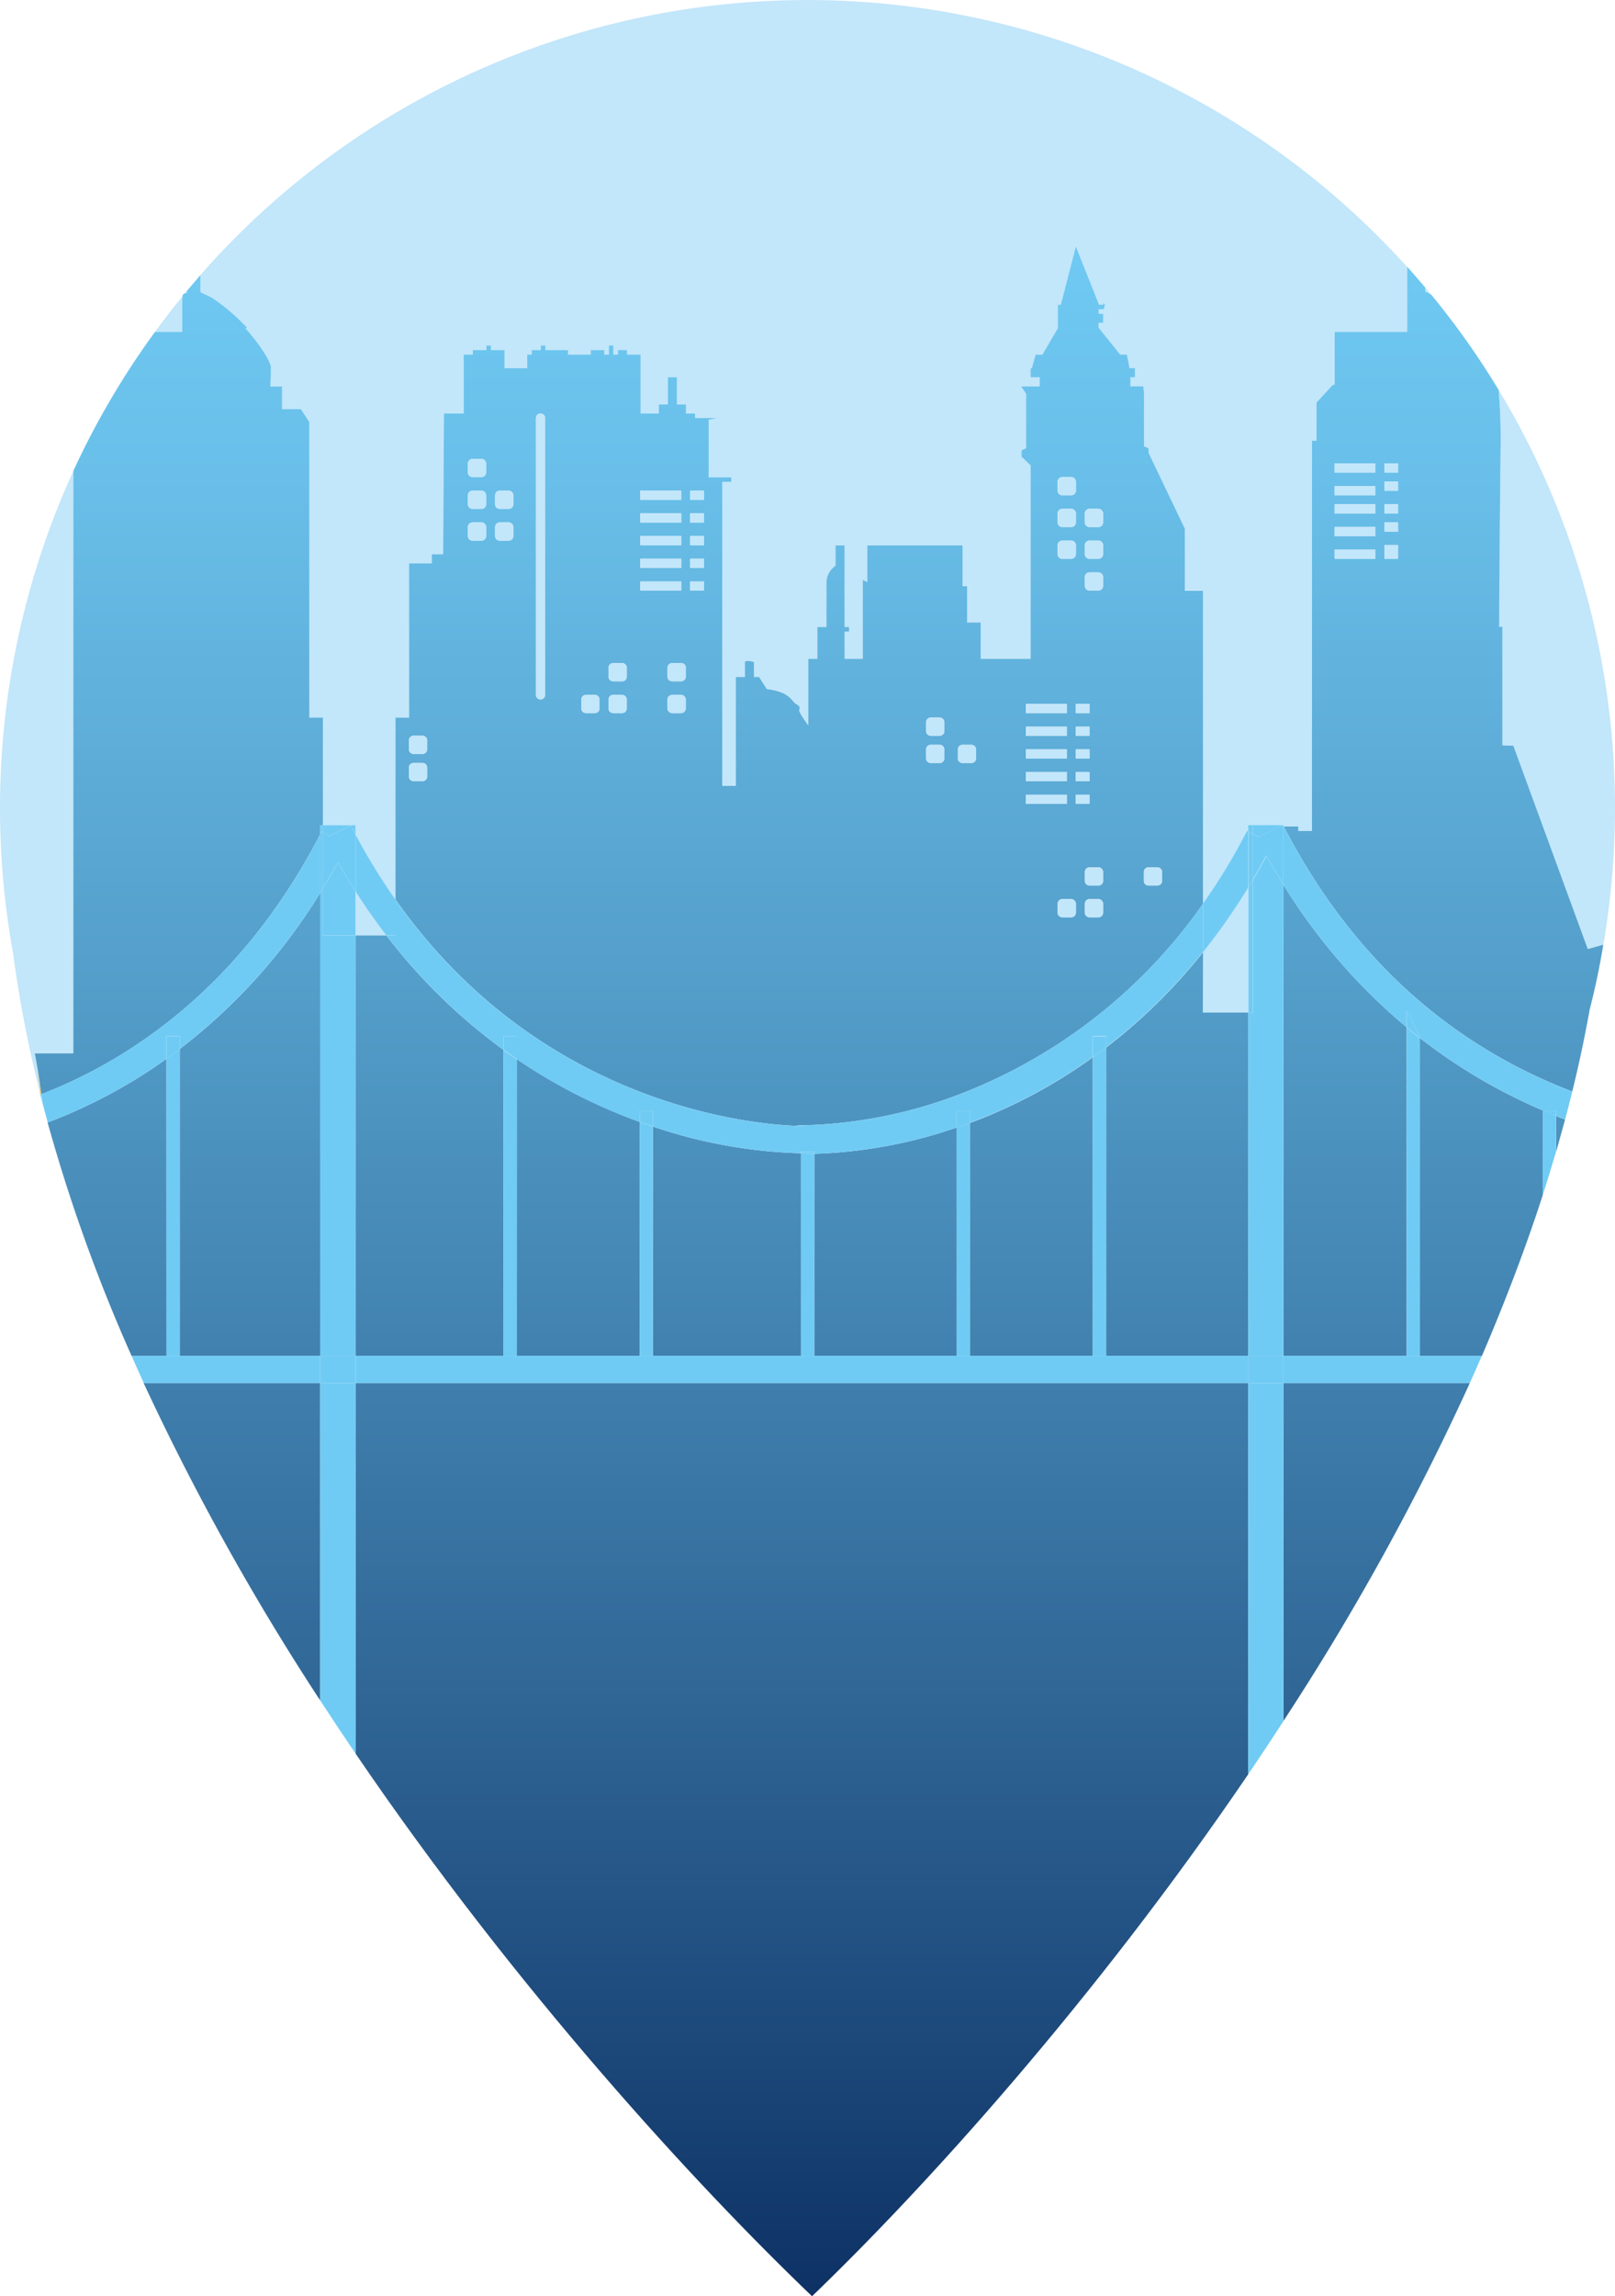<?xml version="1.0" encoding="utf-8"?>
<svg xmlns="http://www.w3.org/2000/svg" xmlns:xlink="http://www.w3.org/1999/xlink" viewBox="0 0 356 506">
  <defs>
    <style>.cls-1{fill:#c2e6fa;}.cls-2{fill:#fdc556;}.cls-3{fill:url(#Sfumatura_senza_nome_33);}.cls-4{fill:url(#Sfumatura_senza_nome_33-2);}.cls-5{fill:url(#Sfumatura_senza_nome_33-3);}.cls-6{fill:url(#Sfumatura_senza_nome_33-4);}.cls-7{fill:url(#Sfumatura_senza_nome_33-5);}.cls-8{fill:url(#Sfumatura_senza_nome_33-6);}.cls-9{fill:url(#Sfumatura_senza_nome_33-7);}.cls-10{fill:url(#Sfumatura_senza_nome_33-8);}.cls-11{fill:url(#Sfumatura_senza_nome_33-9);}.cls-12{fill:url(#Sfumatura_senza_nome_33-10);}.cls-13{fill:url(#Sfumatura_senza_nome_33-11);}.cls-14{fill:url(#Sfumatura_senza_nome_33-12);}.cls-15{fill:url(#Sfumatura_senza_nome_33-13);}.cls-16{fill:url(#Sfumatura_senza_nome_33-14);}.cls-17{fill:url(#Sfumatura_senza_nome_33-15);}.cls-18{fill:url(#Sfumatura_senza_nome_33-16);}.cls-19{fill:url(#Sfumatura_senza_nome_33-17);}.cls-20{fill:url(#Sfumatura_senza_nome_33-18);}.cls-21{fill:#70cbf4;}</style>
    <linearGradient id="Sfumatura_senza_nome_33" x1="343.99" y1="47.46" x2="343.99" y2="524.52" gradientUnits="userSpaceOnUse">
      <stop offset="0" stop-color="#70cbf4"/>
      <stop offset="0.13" stop-color="#68bee8"/>
      <stop offset="0.36" stop-color="#539dc9"/>
      <stop offset="0.68" stop-color="#306797"/>
      <stop offset="1" stop-color="#092a5e"/>
    </linearGradient>
    <linearGradient id="Sfumatura_senza_nome_33-2" x1="318.2" y1="47.46" x2="318.2" y2="524.52" xlink:href="#Sfumatura_senza_nome_33"/>
    <linearGradient id="Sfumatura_senza_nome_33-3" x1="39.42" y1="47.46" x2="39.42" y2="524.52" xlink:href="#Sfumatura_senza_nome_33"/>
    <linearGradient id="Sfumatura_senza_nome_33-4" x1="160.24" y1="47.46" x2="160.24" y2="524.52" xlink:href="#Sfumatura_senza_nome_33"/>
    <linearGradient id="Sfumatura_senza_nome_33-5" x1="296.5" y1="47.46" x2="296.5" y2="524.52" xlink:href="#Sfumatura_senza_nome_33"/>
    <linearGradient id="Sfumatura_senza_nome_33-6" x1="176.18" y1="47.46" x2="176.18" y2="524.52" xlink:href="#Sfumatura_senza_nome_33"/>
    <linearGradient id="Sfumatura_senza_nome_33-7" x1="23.59" y1="47.46" x2="23.59" y2="524.52" xlink:href="#Sfumatura_senza_nome_33"/>
    <linearGradient id="Sfumatura_senza_nome_33-8" x1="303.48" y1="47.46" x2="303.48" y2="524.52" xlink:href="#Sfumatura_senza_nome_33"/>
    <linearGradient id="Sfumatura_senza_nome_33-9" x1="127.46" y1="47.46" x2="127.46" y2="524.52" xlink:href="#Sfumatura_senza_nome_33"/>
    <linearGradient id="Sfumatura_senza_nome_33-10" x1="326.65" y1="47.46" x2="326.65" y2="524.52" xlink:href="#Sfumatura_senza_nome_33"/>
    <linearGradient id="Sfumatura_senza_nome_33-11" x1="94.69" y1="47.46" x2="94.69" y2="524.52" xlink:href="#Sfumatura_senza_nome_33"/>
    <linearGradient id="Sfumatura_senza_nome_33-12" x1="195.18" y1="47.46" x2="195.18" y2="524.52" xlink:href="#Sfumatura_senza_nome_33"/>
    <linearGradient id="Sfumatura_senza_nome_33-13" x1="51.12" y1="47.46" x2="51.12" y2="524.52" xlink:href="#Sfumatura_senza_nome_33"/>
    <linearGradient id="Sfumatura_senza_nome_33-14" x1="176.76" y1="47.46" x2="176.76" y2="524.52" xlink:href="#Sfumatura_senza_nome_33"/>
    <linearGradient id="Sfumatura_senza_nome_33-15" x1="259.48" y1="47.46" x2="259.48" y2="524.52" xlink:href="#Sfumatura_senza_nome_33"/>
    <linearGradient id="Sfumatura_senza_nome_33-16" x1="227.34" y1="47.46" x2="227.34" y2="524.52" xlink:href="#Sfumatura_senza_nome_33"/>
    <linearGradient id="Sfumatura_senza_nome_33-17" x1="158.07" y1="47.46" x2="158.07" y2="420.99" xlink:href="#Sfumatura_senza_nome_33"/>
    <linearGradient id="Sfumatura_senza_nome_33-18" x1="55.1" y1="47.46" x2="55.1" y2="524.52" xlink:href="#Sfumatura_senza_nome_33"/>
  </defs>
  <title>newRisorsa 120</title>
  <g id="Livello_2" data-name="Livello 2">
    <g id="sfondo">
      <path class="cls-1" d="M315.55,65c-.45-.55-.91-1.09-1.37-1.63v.91A6.32,6.32,0,0,1,315.55,65Z"/>
      <path class="cls-1" d="M16.18,232.13V103.77A178.71,178.71,0,0,0,2.86,209.92a271.74,271.74,0,0,0,6,31.08,74.31,74.31,0,0,0-1.15-8.87Z"/>
      <path class="cls-1" d="M47,65.8a43.84,43.84,0,0,1,7.43,6.37s-.28.11-.32.16c3.19,3.55,5.54,7.33,5.6,8.54,0,.95-.11,3.26-.1,4.26h2.56v5h4.15L68.18,93v65.16h3v23.69h7.19v2a137,137,0,0,0,8.81,14.36V158.13h3v-34h5v-2h2.51l.17-31h4.32v-13h2v-1h3v-1h1v1h3v4h5v-3h1v-1h2v-1h1v1h5v1h5v-1h3v1h1v-2h1v2h1v-1h2v1h3v13h4v-2h2v-6h2v6h2v2h2v1H158l.22,0v0H158l-1.78.38v12.62h5v1h-2v67h3v-24h2v-3.21c0-.69,2-.09,2-.09v3.3h1.13s.31.51,1.69,2.67c4.74.6,5.23,2.23,6.27,3.18,1,.52,1,1,.88,1.38s2,3.45,2,3.45V145.13h2v-7h2v-9.46a4.6,4.6,0,0,1,2-4.06v-4.48h2v18h1v1h-1v6h4V127.72l1,.51v-8.1h21v9h1v8h3v8h11V102.48l-2-1.88V99.18l1-.46v-12l-1-1.49v-.14h4v-2h-2v-2h.27l.84-3h1.49l3.4-5.8v-5.2h.67l3.33-12.92v.13l5.09,12.79h.91v-.5l.32.5h.09l-.29,1h-1.12v1h1v2h-1V72.2l4.74,5.93h1.49l.59,3h1.18v2h-1v2H252l.18,1.17v12l1,.42v1l8,16.73,0,.35v13.29h4v69a134.37,134.37,0,0,0,9.7-16l.26.13v-1.41h7.5l.13-.07,0,.07h.12v.23a.56.56,0,0,1,.05.08h3.2v1h3v-86h1V88.72l3.53-3.85.47-.12V73.13h16V58.79a178,178,0,0,0-266,1.85V64.3C44.18,64.52,45.92,65.07,47,65.8Z"/>
      <path class="cls-1" d="M41.18,64.15l-.4.47a1.16,1.16,0,0,1,.4-.06Z"/>
      <path class="cls-1" d="M40.18,66.5a7,7,0,0,1,.06-1.22q-3.14,3.84-6.07,7.85h6Z"/>
      <path class="cls-1" d="M330.8,97.48c-.15,13.42-.37,31.65-.33,40.65h.71v26.11l2.41.09L350,209.13l3.43-.95A178.21,178.21,0,0,0,330.36,85.93C330.57,88.91,330.85,92.94,330.8,97.48Z"/>
      <path class="cls-1" d="M275.14,223.13V195.59a138.48,138.48,0,0,1-10,14.26v13.28Z"/>
      <path class="cls-1" d="M85.17,206.13q-3.49-4.56-6.8-9.73v9.73Z"/>
      <path class="cls-2" d="M8.82,241c0,.06,0,.12,0,.18h0Z"/>
      <path class="cls-2" d="M9.05,241.1l0,0q-.54-4.43-1.42-9A74.31,74.31,0,0,1,8.82,241l0,.17Z"/>
      <path class="cls-3" d="M343,245.9v8q1-3.6,2-7.2-.6-.21-1.2-.45Z"/>
      <path class="cls-4" d="M350,209.13l-16.41-44.8-2.41-.09V138.13h-.71c0-9,.18-27.23.33-40.65.05-4.54-.23-8.57-.44-11.55A177.7,177.7,0,0,0,315.55,65a6.32,6.32,0,0,0-1.37-.72v-.91q-2-2.34-4-4.6V73.13h-16V84.75l-.47.12-3.53,3.85v8.41h-1v86h-3v-1H283c14.43,27.93,35.58,47.47,62.86,58.12l.72.28q2.22-9,3.84-18.07c1.21-4.69,2.21-9.46,3-14.28Zm-46.82-86h-9v-2h9Zm0-5h-9v-2h9Zm0-5h-9v-2h9Zm0-4h-9v-2h9Zm0-5h-9v-2h9Zm5,19h-3v-3h3Zm0-6h-3v-2h3Zm0-4h-3v-2h3Zm0-5h-3v-2h3Zm0-4h-3v-2h3Z"/>
      <path class="cls-5" d="M68.18,93l-1.85-2.84H62.18v-5H59.62c0-1,.1-3.31.1-4.26-.06-1.21-2.41-5-5.6-8.54,0,0,.28-.12.32-.16A43.84,43.84,0,0,0,47,65.8c-1.09-.73-2.83-1.28-2.83-1.5V60.64c-1,1.16-2,2.32-3,3.51v.41a1.16,1.16,0,0,0-.4.06.74.74,0,0,0-.54.66,7,7,0,0,0-.06,1.22v6.63h-6a178.33,178.33,0,0,0-18,30.64V232.13H7.67q.88,4.53,1.42,9c18.18-7,43.54-22.66,61.49-57.26v-2h.6V158.13h-3Z"/>
      <path class="cls-6" d="M176.56,298.77V254.13a110.23,110.23,0,0,1-32.65-5.89v50.53Z"/>
      <path class="cls-7" d="M310.08,226.38A128.51,128.51,0,0,1,282.93,195V298.77h27.15Z"/>
      <path class="cls-8" d="M177.14,248.13h0c.18,0-1.16-.09-1.72-.13h0a103.27,103.27,0,0,0,36.44-7,116.46,116.46,0,0,0,53.32-41.84v-69h-4V116.84l0-.35-8-16.73v-1l-1-.42v-12L252,85.13h-2.82v-2h1v-2H249l-.59-3h-1.49l-4.74-5.93V71.13h1v-2h-1v-1h1.12l.29-1h-.09l-.32-.5v.5h-.91l-5.09-12.79v-.13l-3.33,12.92h-.67v5.2l-3.4,5.8h-1.49l-.84,3h-.27v2h2v2h-4v.14l1,1.49v12l-1,.46v1.42l2,1.88v42.65h-11v-8h-3v-8h-1v-9h-21v8.1l-1-.51v17.41h-4v-6h1v-1h-1v-18h-2v4.48a4.6,4.6,0,0,0-2,4.06v9.46h-2v7h-2v14.68s-2.2-3-2-3.45.15-.86-.88-1.38c-1-.95-1.53-2.58-6.27-3.18-1.38-2.16-1.69-2.67-1.69-2.67h-1.13v-3.3s-2-.6-2,.09v3.21h-2v24h-3v-67h2v-1h-5V92.51l1.78-.38h-4.78v-1h-2v-2h-2v-6h-2v6h-2v2h-4v-13h-3v-1h-2v1h-1v-2h-1v2h-1v-1h-3v1h-5v-1h-5v-1h-1v1h-2v1h-1v3h-5v-4h-3v-1h-1v1h-3v1h-2v13H97.86l-.17,31H95.18v2h-5v34h-3v40.09C121.29,246.66,172.13,248.13,177.14,248.13Zm75-56a1,1,0,0,1,1-1h2a1,1,0,0,1,1,1v2a1,1,0,0,1-1,1h-2a1,1,0,0,1-1-1Zm-15,9a1,1,0,0,1-1,1h-2a1,1,0,0,1-1-1v-2a1,1,0,0,1,1-1h2a1,1,0,0,1,1,1Zm3-36v2h-3v-2Zm-3-3v-2h3v2Zm3,8v2h-3v-2Zm0,5v2h-3v-2Zm3,26a1,1,0,0,1-1,1h-2a1,1,0,0,1-1-1v-2a1,1,0,0,1,1-1h2a1,1,0,0,1,1,1Zm0-7a1,1,0,0,1-1,1h-2a1,1,0,0,1-1-1v-2a1,1,0,0,1,1-1h2a1,1,0,0,1,1,1Zm-4-81a1,1,0,0,1,1-1h2a1,1,0,0,1,1,1v2a1,1,0,0,1-1,1h-2a1,1,0,0,1-1-1Zm0,7a1,1,0,0,1,1-1h2a1,1,0,0,1,1,1v2a1,1,0,0,1-1,1h-2a1,1,0,0,1-1-1Zm0,7a1,1,0,0,1,1-1h2a1,1,0,0,1,1,1v2a1,1,0,0,1-1,1h-2a1,1,0,0,1-1-1Zm1,28v2h-3v-2Zm-7-49a1,1,0,0,1,1-1h2a1,1,0,0,1,1,1v2a1,1,0,0,1-1,1h-2a1,1,0,0,1-1-1Zm0,7a1,1,0,0,1,1-1h2a1,1,0,0,1,1,1v2a1,1,0,0,1-1,1h-2a1,1,0,0,1-1-1Zm0,7a1,1,0,0,1,1-1h2a1,1,0,0,1,1,1v2a1,1,0,0,1-1,1h-2a1,1,0,0,1-1-1Zm-7,35h9v2h-9Zm0,5h9v2h-9Zm0,5h9v2h-9Zm0,5h9v2h-9Zm0,5h9v2h-9Zm-15-10a1,1,0,0,1,1-1h2a1,1,0,0,1,1,1v2a1,1,0,0,1-1,1h-2a1,1,0,0,1-1-1Zm-7-6a1,1,0,0,1,1-1h2a1,1,0,0,1,1,1v2a1,1,0,0,1-1,1h-2a1,1,0,0,1-1-1Zm0,6a1,1,0,0,1,1-1h2a1,1,0,0,1,1,1v2a1,1,0,0,1-1,1h-2a1,1,0,0,1-1-1Zm-52-57h3v2h-3Zm0,5h3v2h-3Zm0,5h3v2h-3Zm0,5h3v2h-3Zm0,5h3v2h-3Zm-1,28a1,1,0,0,1-1,1h-2a1,1,0,0,1-1-1v-2a1,1,0,0,1,1-1h2a1,1,0,0,1,1,1Zm0-9v2a1,1,0,0,1-1,1h-2a1,1,0,0,1-1-1v-2a1,1,0,0,1,1-1h2A1,1,0,0,1,151.18,147.13Zm-10-39h9v2h-9Zm0,5h9v2h-9Zm0,5h9v2h-9Zm0,5h9v2h-9Zm0,5h9v2h-9Zm-7,19a1,1,0,0,1,1-1h2a1,1,0,0,1,1,1v2a1,1,0,0,1-1,1h-2a1,1,0,0,1-1-1Zm0,7a1,1,0,0,1,1-1h2a1,1,0,0,1,1,1v2a1,1,0,0,1-1,1h-2a1,1,0,0,1-1-1Zm-6,0a1,1,0,0,1,1-1h2a1,1,0,0,1,1,1v2a1,1,0,0,1-1,1h-2a1,1,0,0,1-1-1Zm-10-62a1,1,0,0,1,2,0v61a1,1,0,0,1-2,0Zm-9,17a1,1,0,0,1,1-1h2a1,1,0,0,1,1,1v2a1,1,0,0,1-1,1h-2a1,1,0,0,1-1-1Zm0,7a1,1,0,0,1,1-1h2a1,1,0,0,1,1,1v2a1,1,0,0,1-1,1h-2a1,1,0,0,1-1-1Zm-6-14a1,1,0,0,1,1-1h2a1,1,0,0,1,1,1v2a1,1,0,0,1-1,1h-2a1,1,0,0,1-1-1Zm0,7a1,1,0,0,1,1-1h2a1,1,0,0,1,1,1v2a1,1,0,0,1-1,1h-2a1,1,0,0,1-1-1Zm0,7a1,1,0,0,1,1-1h2a1,1,0,0,1,1,1v2a1,1,0,0,1-1,1h-2a1,1,0,0,1-1-1Zm-9,55a1,1,0,0,1-1,1h-2a1,1,0,0,1-1-1v-2a1,1,0,0,1,1-1h2a1,1,0,0,1,1,1Zm0-6a1,1,0,0,1-1,1h-2a1,1,0,0,1-1-1v-2a1,1,0,0,1,1-1h2a1,1,0,0,1,1,1Z"/>
      <path class="cls-9" d="M36.69,233.33a114.86,114.86,0,0,1-25.63,13.81l-.57.21A368.37,368.37,0,0,0,29,298.77h7.72Z"/>
      <path class="cls-10" d="M282.93,379.21A558.41,558.41,0,0,0,324,304.77H282.93Z"/>
      <path class="cls-11" d="M113.93,298.77H141V247.22c-.88-.32-1.76-.64-2.65-1a121.73,121.73,0,0,1-24.41-12.82Z"/>
      <path class="cls-12" d="M313,298.77h13.67c5-11.66,9.54-23.48,13.39-35.37V244.8h.24A121.58,121.58,0,0,1,313,228.74Z"/>
      <path class="cls-13" d="M111,231.36a124.89,124.89,0,0,1-25.84-25.23h-6.8v92.64H111Z"/>
      <path class="cls-14" d="M210.88,298.77V248.46a105.55,105.55,0,0,1-31.39,5.79v44.52Z"/>
      <path class="cls-15" d="M70.58,374.71V304.77H31.66A552.13,552.13,0,0,0,70.58,374.71Z"/>
      <path class="cls-16" d="M78.37,386.41c35.38,52,75,95.07,100.63,119.59,24.76-23.81,62.21-65.07,96.14-115V304.77H78.37Z"/>
      <path class="cls-17" d="M265.18,209.85a122.94,122.94,0,0,1-21.36,21v67.93h31.32V223.13h-10Z"/>
      <path class="cls-18" d="M213.79,298.77h27.1V233a115.12,115.12,0,0,1-25.84,14l-1.26.47Z"/>
      <polygon class="cls-19" points="158.18 92.08 157.96 92.13 158.18 92.13 158.18 92.08"/>
      <path class="cls-20" d="M39.62,231.17v67.6h31V196.68A126.8,126.8,0,0,1,39.62,231.17Z"/>
      <path class="cls-1" d="M119.18,154.13a1,1,0,0,0,1-1v-61a1,1,0,0,0-2,0v61A1,1,0,0,0,119.18,154.13Z"/>
      <rect class="cls-1" x="103.18" y="101.13" width="4" height="4" rx="1" ry="1"/>
      <rect class="cls-1" x="103.18" y="108.13" width="4" height="4" rx="1" ry="1"/>
      <rect class="cls-1" x="233.18" y="105.13" width="4" height="4" rx="1" ry="1"/>
      <rect class="cls-1" x="233.18" y="112.13" width="4" height="4" rx="1" ry="1"/>
      <rect class="cls-1" x="239.18" y="112.13" width="4" height="4" rx="1" ry="1"/>
      <rect class="cls-1" x="233.18" y="119.13" width="4" height="4" rx="1" ry="1"/>
      <rect class="cls-1" x="239.18" y="119.13" width="4" height="4" rx="1" ry="1"/>
      <rect class="cls-1" x="239.18" y="126.13" width="4" height="4" rx="1" ry="1"/>
      <rect class="cls-1" x="109.18" y="108.13" width="4" height="4" rx="1" ry="1"/>
      <rect class="cls-1" x="109.18" y="115.13" width="4" height="4" rx="1" ry="1"/>
      <rect class="cls-1" x="103.18" y="115.13" width="4" height="4" rx="1" ry="1"/>
      <rect class="cls-1" x="147.18" y="146.13" width="4" height="4" rx="1" ry="1"/>
      <rect class="cls-1" x="147.18" y="153.13" width="4" height="4" rx="1" ry="1"/>
      <rect class="cls-1" x="128.18" y="153.13" width="4" height="4" rx="1" ry="1"/>
      <rect class="cls-1" x="134.18" y="146.13" width="4" height="4" rx="1" ry="1"/>
      <rect class="cls-1" x="134.18" y="153.13" width="4" height="4" rx="1" ry="1"/>
      <rect class="cls-1" x="252.18" y="191.13" width="4" height="4" rx="1" ry="1"/>
      <rect class="cls-1" x="233.18" y="198.13" width="4" height="4" rx="1" ry="1"/>
      <rect class="cls-1" x="239.18" y="191.13" width="4" height="4" rx="1" ry="1"/>
      <rect class="cls-1" x="239.18" y="198.13" width="4" height="4" rx="1" ry="1"/>
      <rect class="cls-1" x="204.18" y="158.13" width="4" height="4" rx="1" ry="1"/>
      <rect class="cls-1" x="211.18" y="164.13" width="4" height="4" rx="1" ry="1"/>
      <rect class="cls-1" x="204.18" y="164.13" width="4" height="4" rx="1" ry="1"/>
      <rect class="cls-1" x="90.18" y="162.13" width="4" height="4" rx="1" ry="1"/>
      <rect class="cls-1" x="90.18" y="168.13" width="4" height="4" rx="1" ry="1"/>
      <rect class="cls-1" x="152.18" y="108.13" width="3" height="2"/>
      <rect class="cls-1" x="152.18" y="113.13" width="3" height="2"/>
      <rect class="cls-1" x="152.18" y="118.13" width="3" height="2"/>
      <rect class="cls-1" x="152.18" y="123.13" width="3" height="2"/>
      <rect class="cls-1" x="152.18" y="128.13" width="3" height="2"/>
      <rect class="cls-1" x="141.18" y="108.13" width="9" height="2"/>
      <rect class="cls-1" x="141.18" y="113.13" width="9" height="2"/>
      <rect class="cls-1" x="141.18" y="118.13" width="9" height="2"/>
      <rect class="cls-1" x="141.18" y="123.13" width="9" height="2"/>
      <rect class="cls-1" x="141.18" y="128.13" width="9" height="2"/>
      <rect class="cls-1" x="305.18" y="102.13" width="3" height="2"/>
      <rect class="cls-1" x="305.18" y="106.13" width="3" height="2"/>
      <rect class="cls-1" x="305.18" y="111.13" width="3" height="2"/>
      <rect class="cls-1" x="305.18" y="115.13" width="3" height="2"/>
      <rect class="cls-1" x="305.18" y="120.13" width="3" height="3"/>
      <rect class="cls-1" x="294.18" y="102.13" width="9" height="2"/>
      <rect class="cls-1" x="294.18" y="107.13" width="9" height="2"/>
      <rect class="cls-1" x="294.18" y="111.13" width="9" height="2"/>
      <rect class="cls-1" x="294.18" y="116.13" width="9" height="2"/>
      <rect class="cls-1" x="294.18" y="121.13" width="9" height="2"/>
      <rect class="cls-1" x="237.18" y="155.13" width="3" height="2"/>
      <rect class="cls-1" x="237.18" y="160.13" width="3" height="2"/>
      <rect class="cls-1" x="237.18" y="165.13" width="3" height="2"/>
      <rect class="cls-1" x="237.18" y="170.13" width="3" height="2"/>
      <rect class="cls-1" x="237.18" y="175.13" width="3" height="2"/>
      <rect class="cls-1" x="226.18" y="155.13" width="9" height="2"/>
      <rect class="cls-1" x="226.18" y="160.13" width="9" height="2"/>
      <rect class="cls-1" x="226.18" y="165.13" width="9" height="2"/>
      <rect class="cls-1" x="226.18" y="170.13" width="9" height="2"/>
      <rect class="cls-1" x="226.18" y="175.13" width="9" height="2"/>
      <path class="cls-21" d="M39.62,298.77v-67.6c-1,.74-1.95,1.47-2.93,2.16v65.44Z"/>
      <path class="cls-21" d="M213.79,298.77V247.43c-1,.36-1.95.7-2.91,1v50.31Z"/>
      <path class="cls-21" d="M243.82,298.77V230.84c-1,.75-2,1.48-2.93,2.17v65.76Z"/>
      <path class="cls-21" d="M340.06,263.4q1.53-4.77,2.92-9.53v-8c-.88-.35-1.77-.71-2.68-1.1h-.24Z"/>
      <path class="cls-21" d="M313,298.77v-70c-1-.76-1.95-1.55-2.92-2.36v72.39Z"/>
      <path class="cls-21" d="M179.49,298.77V254.25h-1.11c-.61,0-1-.13-1.29-.13h-.53v44.64Z"/>
      <path class="cls-21" d="M143.91,298.77V248.24l-2.92-1v51.55Z"/>
      <path class="cls-21" d="M113.93,298.77V233.41c-1-.66-2-1.34-2.92-2v67.41Z"/>
      <path class="cls-21" d="M283,182.13a.56.56,0,0,0-.05-.08v.08Z"/>
      <path class="cls-21" d="M282.77,181.75l-.13.07h.17Z"/>
      <path class="cls-21" d="M85.17,206.13h2v-7.91a137,137,0,0,1-8.81-14.36V196.4Q81.67,201.58,85.17,206.13Z"/>
      <path class="cls-21" d="M275.14,195.59V183.23l-.26-.13a134.37,134.37,0,0,1-9.7,16v10.73A138.48,138.48,0,0,0,275.14,195.59Z"/>
      <path class="cls-21" d="M9.05,241.1l-.18.07c.14.58.28,1.16.43,1.74-.06-.61-.14-1.22-.21-1.83Z"/>
      <path class="cls-21" d="M282.93,195a128.51,128.51,0,0,0,27.15,31.43v-3.62L313,228.3v.44a121.58,121.58,0,0,0,27.3,16.06H343v1.1l.81.32q.6.24,1.2.45c.54-2,1.07-4.09,1.57-6.14l-.72-.28c-27.28-10.65-48.43-30.19-62.86-58.12h-.05Z"/>
      <path class="cls-21" d="M175.18,248h0Z"/>
      <path class="cls-21" d="M85.17,206.13A124.89,124.89,0,0,0,111,231.36v-3h2.92v5.07a121.73,121.73,0,0,0,24.41,12.82c.89.35,1.77.67,2.65,1V244.8h2.92v3.44a110.23,110.23,0,0,0,32.65,5.89v-.3h2.93v.42a105.55,105.55,0,0,0,31.39-5.79V244.8h2.91v2.63l1.26-.47a115.12,115.12,0,0,0,25.84-14v-4.67h2.93v2.5a122.94,122.94,0,0,0,21.36-21V199.12A116.46,116.46,0,0,1,211.86,241a103.27,103.27,0,0,1-36.44,7c.56,0,1.9.13,1.72.13h0c-5,0-55.85-1.47-90-49.91v7.91Z"/>
      <path class="cls-21" d="M11.06,247.14a114.86,114.86,0,0,0,25.63-13.81v-5h2.93v2.83a126.8,126.8,0,0,0,31-34.49V183.82c-17.95,34.6-43.31,50.24-61.49,57.26.07.61.15,1.22.21,1.83.38,1.48.78,3,1.19,4.44Z"/>
      <path class="cls-21" d="M39.62,228.34H36.69v5c1-.69,2-1.42,2.93-2.16Z"/>
      <path class="cls-21" d="M213.79,244.8h-2.91v3.66c1-.33,1.93-.67,2.91-1Z"/>
      <path class="cls-21" d="M243.82,228.34h-2.93V233c1-.69,2-1.42,2.93-2.17Z"/>
      <path class="cls-21" d="M343,244.8H340.3c.91.39,1.8.75,2.68,1.1Z"/>
      <path class="cls-21" d="M313,228.3l-2.92-5.54v3.62c1,.81,1.95,1.6,2.92,2.36Z"/>
      <path class="cls-21" d="M177.09,254.13c.26,0,.68.13,1.29.13h1.11v-.42h-2.93v.3h.53Z"/>
      <path class="cls-21" d="M143.91,244.8H141v2.42l2.92,1Z"/>
      <path class="cls-21" d="M113.93,228.34H111v3c1,.71,1.95,1.39,2.92,2Z"/>
      <path class="cls-21" d="M78.37,206.13V196.4q-2-3.09-3.86-6.42-1.64,3-3.33,5.73v10.42Z"/>
      <path class="cls-21" d="M72.68,184.19l4.63-2.34c.35.68.7,1.34,1.06,2v-2H71.18v1.58Z"/>
      <path class="cls-21" d="M78.37,298.77V206.13H71.18V195.71l-.6,1V298.77Z"/>
      <path class="cls-21" d="M70.58,304.77v69.94q3.86,5.93,7.79,11.7V304.77Z"/>
      <path class="cls-21" d="M71.18,183.4v-1.58h-.6v2c.1-.2.21-.38.31-.57Z"/>
      <path class="cls-21" d="M72.68,184.19l-1.5-.79v12.31q1.69-2.78,3.33-5.73,1.88,3.33,3.86,6.42V183.86c-.36-.67-.71-1.33-1.06-2Z"/>
      <path class="cls-21" d="M71.18,195.71V183.4l-.29-.15c-.1.19-.21.37-.31.57v12.86Z"/>
      <polygon class="cls-21" points="243.82 298.77 240.89 298.77 213.79 298.77 210.88 298.77 179.49 298.77 176.56 298.77 143.91 298.77 140.99 298.77 113.93 298.77 111.01 298.77 78.37 298.77 78.37 304.77 275.14 304.77 275.14 298.77 243.82 298.77"/>
      <path class="cls-21" d="M310.08,298.77H282.93v6H324q1.35-3,2.65-6H310.08Z"/>
      <path class="cls-21" d="M70.58,298.77H29q1.32,3,2.69,6H70.58Z"/>
      <rect class="cls-21" x="70.58" y="298.77" width="7.79" height="6"/>
      <polygon class="cls-21" points="276.18 182.13 282.04 182.13 282.64 181.82 275.14 181.82 275.14 183.23 276.18 183.76 276.18 182.13"/>
      <path class="cls-21" d="M276.18,223.13V193.86c-.35.58-.69,1.16-1,1.73v27.54Z"/>
      <path class="cls-21" d="M282.93,181.82h-.12l.12.23Z"/>
      <path class="cls-21" d="M275.14,223.13v75.64h7.79V195q-1.92-3.09-3.75-6.4c-1,1.83-2,3.59-3,5.31v29.27Z"/>
      <path class="cls-21" d="M275.14,304.77V391q3.93-5.79,7.79-11.74V304.77Z"/>
      <polygon class="cls-21" points="282.04 182.13 276.18 182.13 276.18 183.76 277.53 184.45 282.04 182.13"/>
      <path class="cls-21" d="M282.93,182.13v-.08l-.12-.23h-.17l-.6.31Z"/>
      <path class="cls-21" d="M276.18,193.86v-10.1l-1-.53v12.36C275.49,195,275.83,194.44,276.18,193.86Z"/>
      <path class="cls-21" d="M282.93,195V182.13H282l-4.51,2.32-1.35-.69v10.1c1-1.72,2-3.48,3-5.31Q281,191.86,282.93,195Z"/>
      <rect class="cls-21" x="275.14" y="298.77" width="7.79" height="6"/>
    </g>
  </g>
</svg>